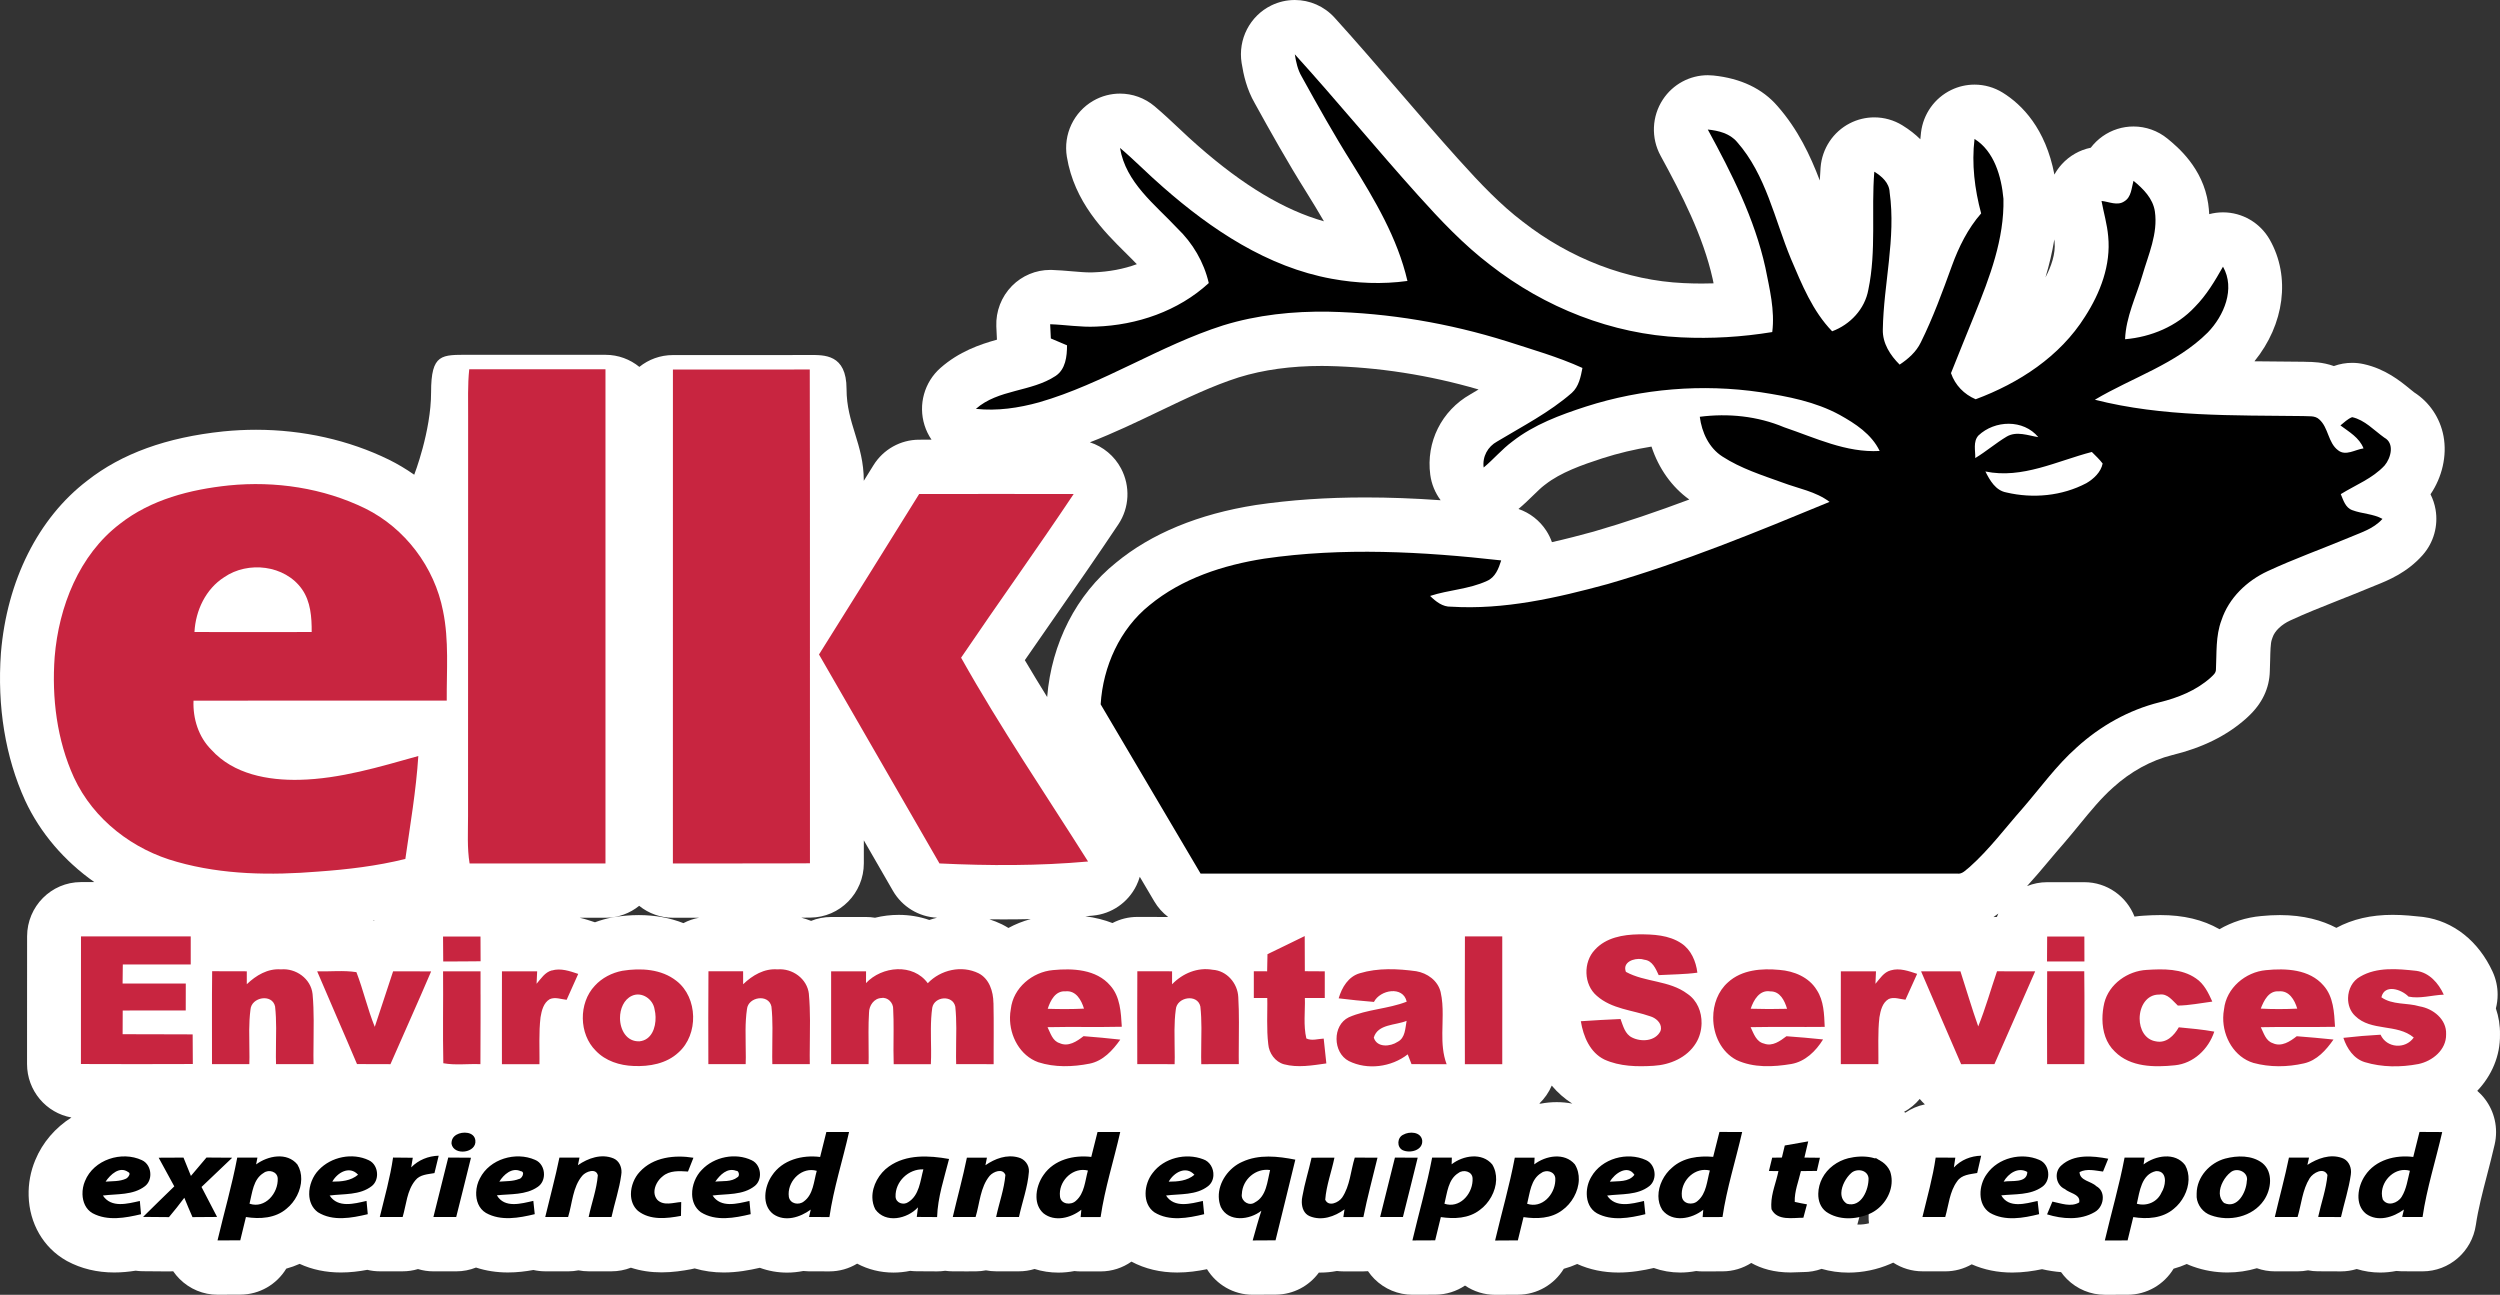 <?xml version="1.0" encoding="UTF-8"?>
<svg width="251px" height="130px" viewBox="0 0 251 130" version="1.1" xmlns="http://www.w3.org/2000/svg" xmlns:xlink="http://www.w3.org/1999/xlink">
    <rect x="0" y="0" width="251" height="130" fill="#333333" stroke="none"/>
    <title>logo-elk-header</title>
    <g id="For-Dev" stroke="none" stroke-width="1" fill="none" fill-rule="evenodd">
        <g id="Style-Guide" transform="translate(-250, -2025)">
            <g id="logo-elk-header" transform="translate(250, 2025)">
                <path d="M206.254,24.037 C206.044,25.336 205.736,26.605 205.363,27.855 C205.937,26.765 206.399,25.482 206.279,24.272 C206.274,24.195 206.265,24.117 206.254,24.037 M152.455,51.1 C153.591,51.488 154.578,52.251 155.247,53.281 C155.483,53.645 155.672,54.031 155.814,54.432 C157.226,54.114 158.626,53.748 159.995,53.374 C163.208,52.446 166.418,51.344 169.606,50.152 C167.857,48.901 166.535,47.04 165.81,44.837 C164.134,45.105 162.481,45.498 160.863,46.018 C158.83,46.68 156.695,47.433 155.16,48.634 C155.121,48.664 155.083,48.693 155.044,48.722 C154.749,48.941 154.363,49.317 153.956,49.714 C153.521,50.139 153.029,50.62 152.455,51.1 M102.893,66.281 C103.625,67.518 104.375,68.752 105.135,69.98 C105.572,64.576 108.076,59.68 112.042,56.496 C115.584,53.572 120.33,51.607 126.091,50.702 C129.603,50.188 133.182,49.943 137.088,49.943 C139.472,49.943 141.95,50.033 144.643,50.224 C144.09,49.487 143.723,48.609 143.598,47.661 C143.163,44.378 144.736,41.231 147.614,39.599 C147.891,39.432 148.17,39.267 148.449,39.103 C143.469,37.653 138.363,36.856 133.292,36.747 L132.687,36.741 C129.635,36.741 126.842,37.125 124.388,37.883 C121.743,38.725 119.106,39.989 116.313,41.328 C114.094,42.39 111.826,43.477 109.425,44.408 C110.749,44.835 111.886,45.767 112.557,47.04 C113.496,48.817 113.399,50.973 112.284,52.643 C110.216,55.743 108.069,58.83 105.992,61.814 C104.957,63.301 103.921,64.789 102.893,66.281 M200.632,91.72 C200.489,91.832 200.326,91.952 200.146,92.074 C200.259,92.067 200.372,92.064 200.487,92.062 C200.531,91.947 200.58,91.832 200.632,91.72 M37.506,92.434 C37.552,92.416 37.597,92.399 37.643,92.383 C37.576,92.393 37.509,92.403 37.44,92.411 C37.463,92.419 37.485,92.427 37.506,92.434 M80.445,92.133 C80.783,92.221 81.114,92.33 81.434,92.456 C82.056,92.204 82.735,92.066 83.445,92.066 L86.952,92.066 C87.259,92.066 87.559,92.091 87.852,92.141 C88.623,91.951 89.422,91.853 90.23,91.853 C91.304,91.853 92.339,92.029 93.303,92.365 C93.56,92.278 93.821,92.203 94.085,92.138 C94.078,92.138 94.073,92.138 94.066,92.138 C92.233,92.049 90.568,91.031 89.647,89.432 L86.728,84.369 C86.728,85.136 86.729,85.902 86.729,86.669 C86.732,89.668 84.331,92.107 81.357,92.128 C81.052,92.13 80.749,92.131 80.445,92.133 M108.968,91.993 C109.994,92.127 110.898,92.366 111.691,92.673 C112.439,92.281 113.287,92.059 114.187,92.059 L114.218,92.059 C115.239,92.066 116.261,92.066 117.284,92.066 C116.731,91.646 116.255,91.117 115.89,90.498 C115.89,90.498 114.736,88.542 114.434,88.03 C114.348,88.328 114.234,88.621 114.095,88.906 C113.261,90.614 111.603,91.759 109.721,91.928 C109.47,91.951 109.22,91.972 108.968,91.993 M64.137,91.875 C65.744,91.875 67.254,92.15 68.615,92.682 C69.102,92.425 69.635,92.239 70.195,92.14 C70.195,92.14 67.563,92.143 67.557,92.143 C66.322,92.143 65.13,91.718 64.174,90.944 C63.247,91.695 62.07,92.143 60.79,92.143 L58.21,92.143 C58.778,92.277 59.267,92.441 59.658,92.572 C59.683,92.581 59.709,92.589 59.734,92.597 C60.295,92.387 60.877,92.224 61.473,92.109 C61.527,92.098 61.582,92.089 61.637,92.08 C62.487,91.944 63.328,91.875 64.137,91.875 M99.331,92.298 C99.767,92.437 100.192,92.607 100.601,92.806 C100.823,92.918 101.038,93.039 101.246,93.167 C101.945,92.788 102.694,92.487 103.482,92.275 C102.597,92.296 101.694,92.307 100.77,92.307 C100.295,92.307 99.814,92.303 99.331,92.298 M154.672,110.809 C155.208,110.707 155.751,110.655 156.295,110.655 C156.83,110.655 157.353,110.705 157.858,110.803 C157.083,110.312 156.392,109.704 155.795,108.994 C155.503,109.678 155.076,110.291 154.548,110.796 C154.59,110.8 154.631,110.805 154.672,110.809 M191.304,111.71 C191.888,111.311 192.549,111.025 193.258,110.879 C193.074,110.71 192.901,110.527 192.741,110.333 C192.302,110.861 191.766,111.305 191.163,111.635 C191.21,111.66 191.258,111.685 191.304,111.71 M186.626,122.947 C186.972,122.947 187.312,122.903 187.642,122.82 C187.613,122.561 187.601,122.302 187.609,122.045 C187.616,121.659 187.666,121.273 187.758,120.891 C187.878,120.394 188.002,119.897 188.127,119.4 C188.371,118.427 188.606,117.493 188.787,116.593 C188.641,116.466 188.484,116.351 188.319,116.246 L188.117,116.569 C188.098,116.898 188.049,117.23 187.972,117.547 C187.874,117.951 187.783,118.356 187.692,118.763 C187.529,119.485 187.229,120.147 186.822,120.722 C186.826,120.839 186.826,120.954 186.823,121.069 C186.811,121.515 186.747,121.961 186.625,122.398 C186.575,122.579 186.526,122.762 186.477,122.944 C186.527,122.946 186.578,122.947 186.626,122.947 M147.088,129.07 C146.234,129.644 145.216,129.975 144.136,129.985 C144.136,129.985 141.815,129.994 141.808,129.994 C140.377,129.994 139.005,129.423 137.99,128.405 C137.751,128.165 137.536,127.903 137.348,127.627 C137.194,127.639 137.039,127.647 136.884,127.647 L134.875,127.647 C134.653,127.647 134.434,127.632 134.22,127.606 C133.67,127.714 133.116,127.768 132.561,127.768 C132.514,127.768 132.465,127.768 132.416,127.767 C131.434,129.108 129.865,129.959 128.132,129.981 C127.342,129.992 126.558,129.994 125.772,129.994 C123.836,129.994 122.137,128.969 121.182,127.427 C120.258,127.617 119.267,127.761 118.194,127.761 C116.508,127.761 114.964,127.394 113.597,126.667 C112.715,127.289 111.644,127.65 110.499,127.65 L108.5,127.65 C108.289,127.65 108.081,127.637 107.876,127.614 C107.34,127.716 106.798,127.77 106.258,127.77 C105.432,127.77 104.629,127.647 103.87,127.407 C103.373,127.559 102.847,127.64 102.305,127.64 L100.013,127.64 C99.663,127.64 99.321,127.606 98.989,127.542 C98.66,127.606 98.319,127.641 97.972,127.643 L96.999,127.646 C96.536,127.646 96.075,127.643 95.615,127.64 C95.371,127.638 95.131,127.619 94.895,127.586 C94.631,127.626 94.36,127.647 94.086,127.647 C93.439,127.647 92.793,127.641 92.151,127.635 L92,127.634 C91.792,127.631 91.586,127.618 91.385,127.593 C90.829,127.708 90.265,127.767 89.701,127.767 C88.393,127.767 87.15,127.454 86.057,126.869 C85.24,127.364 84.286,127.647 83.273,127.647 C82.576,127.647 81.876,127.647 81.181,127.64 C81.001,127.638 80.823,127.628 80.647,127.608 C80.104,127.715 79.559,127.77 79.018,127.77 C78.072,127.77 77.151,127.605 76.287,127.286 C75.225,127.53 73.989,127.758 72.667,127.758 C71.637,127.758 70.66,127.62 69.745,127.349 C69.616,127.383 69.485,127.412 69.352,127.437 C68.579,127.581 67.548,127.746 66.428,127.746 C65.324,127.746 64.294,127.589 63.342,127.276 C62.735,127.511 62.078,127.64 61.396,127.64 L59.104,127.64 C58.754,127.64 58.411,127.606 58.079,127.542 C57.749,127.606 57.408,127.641 57.06,127.643 L54.723,127.64 C54.32,127.638 53.93,127.592 53.552,127.507 C52.765,127.651 51.905,127.756 50.998,127.756 C49.864,127.757 48.792,127.59 47.792,127.262 C47.172,127.509 46.5,127.643 45.804,127.643 L43.517,127.643 C42.984,127.643 42.463,127.564 41.967,127.414 C41.476,127.562 40.959,127.64 40.426,127.64 L38.135,127.64 C37.706,127.64 37.284,127.589 36.877,127.491 C36.047,127.647 35.165,127.758 34.222,127.758 C32.721,127.758 31.334,127.468 30.083,126.892 C29.653,127.084 29.204,127.244 28.74,127.372 C27.781,128.953 26.06,129.973 24.146,129.982 C24.146,129.982 21.848,129.992 21.84,129.992 C20.41,129.992 19.038,129.42 18.024,128.401 C17.788,128.165 17.576,127.908 17.388,127.636 C17.249,127.647 17.107,127.652 16.965,127.652 C16.946,127.652 14.811,127.638 14.302,127.63 C14.071,127.627 13.843,127.608 13.618,127.577 C12.94,127.684 12.217,127.757 11.466,127.757 C9.746,127.757 8.161,127.376 6.758,126.624 C6.719,126.603 6.68,126.581 6.642,126.559 C4.359,125.264 2.95,122.834 2.875,120.06 C2.84,118.832 3.071,117.594 3.541,116.475 C4.271,114.698 5.561,113.219 7.171,112.196 C4.637,111.741 2.715,109.51 2.715,106.827 L2.717,100.999 C2.717,98.668 2.716,96.336 2.721,94.004 C2.728,91.002 5.139,88.57 8.117,88.562 C8.568,88.561 9.018,88.56 9.469,88.56 C6.469,86.453 4.033,83.627 2.525,80.375 C0.54,76.032 -0.296,70.919 0.093,65.559 C0.689,58.294 3.848,52.005 8.764,48.255 C12.221,45.54 16.711,43.908 22.431,43.312 C23.535,43.203 24.625,43.148 25.702,43.148 C30.415,43.148 35.026,44.185 39.037,46.146 C39.93,46.588 40.781,47.096 41.588,47.662 C41.588,47.662 43.281,43.312 43.281,39.391 C43.281,35.47 44.342,35.627 47.103,35.624 L53.95,35.619 L60.798,35.624 C62.083,35.625 63.263,36.079 64.191,36.836 C65.114,36.093 66.286,35.649 67.561,35.649 L75.055,35.651 C76.439,35.651 78.521,35.648 81.302,35.643 C82.731,35.643 84.993,35.536 84.993,39.05 C84.993,42.565 86.723,44.543 86.725,48.273 C87.049,47.752 87.372,47.23 87.696,46.709 C88.682,45.119 90.409,44.151 92.27,44.146 C92.688,44.146 93.107,44.145 93.525,44.144 C93.224,43.704 92.985,43.216 92.821,42.69 C92.175,40.623 92.804,38.368 94.422,36.942 C96.294,35.294 98.388,34.576 100.093,34.104 C100.071,33.658 100.048,33.213 100.031,32.766 C99.972,31.251 100.541,29.781 101.603,28.705 C102.619,27.676 103.999,27.1 105.436,27.1 C105.499,27.1 105.56,27.101 105.622,27.103 C106.299,27.126 106.975,27.182 107.652,27.241 C108.313,27.297 108.937,27.351 109.466,27.351 C109.571,27.351 109.675,27.35 109.781,27.344 C111.346,27.289 112.817,27.008 114.139,26.525 C113.78,26.148 113.403,25.776 113.024,25.401 C110.844,23.243 107.86,20.289 107.113,15.744 C106.743,13.493 107.802,11.247 109.767,10.116 C110.603,9.635 111.528,9.398 112.449,9.398 C113.692,9.398 114.927,9.83 115.924,10.672 C116.819,11.427 117.632,12.194 118.419,12.934 C119.032,13.512 119.646,14.09 120.284,14.641 C124.813,18.619 128.96,21.104 132.924,22.219 C132.366,21.251 131.763,20.266 131.135,19.254 C129.254,16.262 127.493,13.109 125.99,10.384 C125.161,8.946 124.852,7.527 124.659,6.325 C124.277,3.944 125.491,1.593 127.644,0.543 C128.396,0.178 129.2,0 129.997,0 C131.483,0 132.942,0.616 133.993,1.775 C136.226,4.238 138.409,6.776 140.521,9.231 C142.435,11.455 144.414,13.754 146.388,15.95 C148.708,18.532 150.696,20.589 152.87,22.243 C157.664,25.989 163.383,28.169 169.028,28.423 C169.647,28.453 170.245,28.468 170.845,28.468 C171.243,28.468 171.642,28.461 172.043,28.448 L171.955,28.013 C170.986,23.672 168.839,19.516 166.72,15.63 C165.751,13.855 165.841,11.683 166.951,9.994 C167.959,8.459 169.659,7.551 171.46,7.551 C171.642,7.551 171.826,7.561 172.01,7.579 C174.782,7.864 176.954,8.901 178.468,10.66 C180.517,12.994 181.75,15.607 182.707,18.121 C182.726,17.686 182.752,17.246 182.788,16.801 C182.938,14.912 184.05,13.237 185.724,12.378 C186.498,11.981 187.34,11.784 188.18,11.784 C189.159,11.784 190.137,12.052 190.999,12.583 C191.716,13.024 192.308,13.496 192.801,13.982 C192.821,13.751 192.844,13.521 192.872,13.292 C193.095,11.445 194.236,9.841 195.899,9.035 C196.641,8.675 197.442,8.496 198.243,8.496 C199.233,8.496 200.218,8.77 201.087,9.311 C203.021,10.516 205.372,12.898 206.263,17.528 C206.466,17.157 206.715,16.809 207.004,16.49 C207.785,15.631 208.806,15.058 209.913,14.831 C210.581,13.954 211.507,13.289 212.584,12.948 C213.116,12.78 213.661,12.699 214.204,12.699 C215.432,12.699 216.643,13.121 217.621,13.924 C218.592,14.722 221.177,16.844 221.702,20.444 C221.754,20.802 221.787,21.155 221.805,21.501 C222.25,21.383 222.713,21.32 223.185,21.32 L223.189,21.32 C225.131,21.32 226.924,22.37 227.887,24.069 C229.995,27.791 229.356,32.564 226.346,36.274 C227.091,36.282 230.398,36.308 231.299,36.32 C231.398,36.322 231.496,36.326 231.595,36.331 C232.166,36.336 233.188,36.348 234.319,36.752 C234.909,36.537 235.532,36.429 236.155,36.429 C236.539,36.429 236.924,36.471 237.304,36.554 C239.483,37.032 240.97,38.245 241.955,39.05 C242.095,39.165 242.235,39.283 242.378,39.391 C243.921,40.381 244.986,41.958 245.329,43.789 C245.694,45.737 245.197,47.904 244.023,49.626 C244.265,50.103 244.437,50.619 244.53,51.159 C244.813,52.799 244.338,54.48 243.24,55.722 C241.662,57.509 239.748,58.275 238.482,58.781 C238.286,58.858 238.092,58.935 237.901,59.018 C236.843,59.459 235.852,59.851 234.862,60.242 C233.135,60.925 231.503,61.571 229.936,62.298 C229.053,62.707 228.379,63.354 228.17,63.987 C228.145,64.062 228.121,64.135 228.093,64.208 C227.96,64.558 227.942,65.442 227.925,66.222 C227.916,66.607 227.907,66.991 227.89,67.372 C227.852,69.103 227.119,70.643 225.707,71.953 C225.633,72.026 225.563,72.09 225.484,72.16 C223.539,73.88 221.117,75.074 218.088,75.811 C215.969,76.339 213.897,77.476 212.126,79.091 C210.952,80.134 209.897,81.422 208.78,82.786 C208.245,83.441 207.709,84.094 207.159,84.731 C206.629,85.332 206.151,85.9 205.675,86.468 C204.982,87.294 204.276,88.134 203.515,88.965 C204.139,88.712 204.821,88.572 205.535,88.572 L209.269,88.572 C211.557,88.572 213.513,90.003 214.304,92.026 C214.614,91.981 214.927,91.949 215.244,91.933 C215.744,91.9 216.321,91.873 216.901,91.873 C219.222,91.873 221.173,92.338 222.833,93.292 C224.084,92.571 225.508,92.106 227.027,91.971 C227.649,91.909 228.284,91.874 228.904,91.874 C231.3,91.874 233.154,92.411 234.571,93.156 C236.201,92.278 238.052,91.851 240.215,91.851 C241.34,91.851 242.402,91.966 243.177,92.05 C243.226,92.056 243.274,92.061 243.322,92.068 C246.313,92.477 248.841,94.478 250.26,97.562 C250.596,98.295 250.763,99.081 250.762,99.865 C250.762,100.341 250.7,100.804 250.586,101.245 C250.871,102.081 251.017,102.971 250.998,103.886 C251.029,105.996 250.171,107.993 248.718,109.519 C249.873,110.52 250.605,112.004 250.605,113.659 C250.605,114.07 250.558,114.493 250.467,114.893 C250.23,115.93 249.963,116.959 249.696,117.988 C249.239,119.739 248.81,121.393 248.575,122.989 C248.182,125.663 245.905,127.643 243.224,127.643 C242.524,127.643 241.824,127.643 241.129,127.637 C240.946,127.635 240.766,127.624 240.587,127.604 C240.046,127.71 239.503,127.764 238.967,127.764 C238.156,127.764 237.366,127.643 236.615,127.409 C236.114,127.564 235.582,127.647 235.036,127.647 C235.028,127.647 232.7,127.637 232.7,127.637 C232.368,127.634 232.042,127.601 231.727,127.54 C231.386,127.607 231.033,127.643 230.676,127.643 L228.394,127.643 C227.769,127.643 227.16,127.534 226.589,127.33 C225.652,127.61 224.657,127.758 223.637,127.758 C222.444,127.758 221.28,127.556 220.177,127.159 C219.964,127.085 219.755,127 219.55,126.906 C219.126,127.095 218.685,127.252 218.229,127.377 C217.267,128.967 215.535,129.992 213.61,129.992 L213.559,129.992 C212.828,129.992 212.098,129.992 211.373,129.997 L211.327,129.997 C209.901,129.997 208.532,129.43 207.519,128.417 C207.303,128.2 207.106,127.967 206.93,127.721 C206.302,127.672 205.663,127.574 205.021,127.427 C204.138,127.611 203.111,127.764 202.029,127.764 C200.562,127.764 199.199,127.487 197.961,126.938 C197.166,127.391 196.254,127.643 195.305,127.643 C195.239,127.643 193.016,127.64 193.016,127.64 C191.95,127.64 190.938,127.325 190.081,126.768 C189.977,126.816 189.872,126.862 189.767,126.907 C188.472,127.466 187.013,127.77 185.585,127.77 C184.653,127.77 183.746,127.642 182.888,127.394 C182.314,127.603 181.697,127.715 181.06,127.715 L181.011,127.715 C180.913,127.715 180.805,127.722 180.692,127.727 C180.39,127.743 180.079,127.756 179.769,127.756 C178.11,127.756 176.82,127.359 175.826,126.801 C174.986,127.336 173.994,127.643 172.938,127.643 L172.894,127.643 C172.258,127.643 171.626,127.643 170.996,127.65 L170.944,127.65 C170.726,127.65 170.508,127.636 170.294,127.61 C169.763,127.711 169.226,127.763 168.695,127.763 C167.771,127.763 166.874,127.605 166.039,127.306 C165.002,127.546 163.801,127.763 162.493,127.763 C160.999,127.763 159.608,127.474 158.35,126.904 C157.918,127.098 157.469,127.259 157.005,127.386 C156.045,128.963 154.327,129.98 152.414,129.988 C152.414,129.988 150.125,130 150.11,130 C149.026,130 147.975,129.673 147.088,129.07 Z" id="Fill-1" fill="#FFFFFF"></path>
                <path d="M140.888,113.924 C141.497,113.571 142.651,113.618 142.789,114.488 C142.888,115.506 141.549,115.824 140.818,115.471 C140.214,115.158 140.276,114.194 140.888,113.924 M45.834,113.924 C46.434,113.568 47.625,113.615 47.726,114.494 C47.88,115.759 45.564,116.079 45.332,114.838 C45.32,114.428 45.487,114.125 45.834,113.924 M209.472,48.51 C207.024,49.803 204.105,50.072 201.435,49.441 C200.362,49.247 199.783,48.238 199.334,47.337 C203.034,48.104 206.52,46.284 210.02,45.377 C210.392,45.752 210.784,46.112 211.106,46.538 C210.934,47.402 210.205,48.085 209.472,48.51 M198.316,45.99 C198.341,45.245 198.076,44.34 198.636,43.723 C200.275,42.177 203.142,42.073 204.646,43.889 C203.613,43.727 202.478,43.257 201.484,43.827 C200.385,44.481 199.411,45.33 198.316,45.99 M239.385,43.939 C238.35,43.203 237.425,42.162 236.154,41.882 C235.702,42.061 235.351,42.411 234.979,42.712 C235.853,43.367 236.875,43.933 237.299,45.019 C236.459,45.133 235.503,45.821 234.74,45.205 C233.727,44.447 233.786,42.932 232.854,42.108 C232.414,41.688 231.771,41.82 231.229,41.773 C224.244,41.682 217.154,41.874 210.325,40.133 C214.102,37.887 218.482,36.554 221.663,33.38 C223.284,31.708 224.447,28.993 223.189,26.773 C222.379,28.208 221.525,29.642 220.365,30.815 C218.544,32.769 215.969,33.837 213.357,34.059 C213.444,31.808 214.472,29.773 215.093,27.65 C215.695,25.568 216.67,23.458 216.351,21.238 C216.157,19.914 215.176,18.95 214.203,18.152 C214.001,18.865 213.995,19.782 213.29,20.209 C212.589,20.697 211.737,20.246 210.992,20.174 C211.211,21.36 211.561,22.525 211.663,23.734 C211.946,26.614 210.866,29.416 209.34,31.783 C206.818,35.808 202.687,38.473 198.356,40.085 C197.193,39.588 196.298,38.677 195.879,37.462 C196.682,35.474 197.47,33.48 198.285,31.498 C199.768,27.829 201.238,23.987 201.146,19.958 C200.943,17.735 200.223,15.184 198.242,13.95 C197.94,16.458 198.257,19 198.906,21.426 C197.571,22.951 196.66,24.795 195.969,26.695 C195.025,29.297 194.074,31.905 192.847,34.381 C192.388,35.333 191.582,36.038 190.724,36.607 C189.783,35.674 188.998,34.472 189.035,33.082 C189.112,28.489 190.364,23.915 189.721,19.316 C189.684,18.349 188.927,17.698 188.18,17.238 C187.867,21.176 188.398,25.186 187.583,29.078 C187.233,31.038 185.756,32.588 183.947,33.261 C181.984,31.237 180.905,28.554 179.81,25.988 C178.164,22.015 177.303,17.544 174.396,14.25 C173.663,13.386 172.529,13.114 171.462,13.005 C173.858,17.4 176.153,21.931 177.245,26.87 C177.663,28.993 178.211,31.157 177.934,33.339 C174.913,33.833 171.839,34.021 168.785,33.871 C161.846,33.558 155.1,30.884 149.609,26.596 C146.942,24.564 144.623,22.109 142.38,19.613 C138.188,14.952 134.208,10.096 129.999,5.453 C130.122,6.223 130.288,7.003 130.688,7.682 C132.306,10.613 133.942,13.534 135.723,16.364 C138.021,20.07 140.309,23.896 141.307,28.208 C138.781,28.558 136.207,28.449 133.702,27.988 C127.267,26.817 121.635,23.061 116.766,18.784 C115.293,17.512 113.936,16.107 112.449,14.851 C113.022,18.333 115.962,20.525 118.205,22.922 C119.749,24.403 120.875,26.31 121.361,28.42 C118.285,31.247 114.141,32.647 110.041,32.791 C108.5,32.866 106.972,32.606 105.436,32.553 C105.455,33.028 105.48,33.505 105.504,33.981 C106.046,34.21 106.587,34.437 107.129,34.67 C107.129,35.787 106.984,37.08 105.981,37.747 C103.529,39.362 100.235,39.065 97.98,41.05 C100.118,41.281 102.274,40.962 104.338,40.389 C110.767,38.53 116.433,34.697 122.804,32.668 C126.234,31.61 129.836,31.235 133.407,31.294 C139.464,31.426 145.487,32.452 151.277,34.265 C153.829,35.092 156.425,35.828 158.877,36.943 C158.705,37.837 158.517,38.808 157.812,39.444 C155.549,41.419 152.861,42.791 150.311,44.328 C149.373,44.838 148.815,45.846 148.96,46.939 C149.957,46.109 150.8,45.098 151.846,44.324 C154.02,42.624 156.634,41.663 159.222,40.821 C164.873,39.008 170.926,38.514 176.792,39.382 C179.502,39.8 182.261,40.324 184.708,41.657 C186.278,42.534 187.9,43.579 188.718,45.277 C185.35,45.471 182.246,43.953 179.127,42.897 C176.457,41.773 173.513,41.476 170.659,41.845 C170.861,43.414 171.579,44.972 172.932,45.837 C174.783,47.036 176.906,47.709 178.964,48.45 C180.554,49.052 182.298,49.337 183.689,50.389 C176.368,53.413 169.019,56.441 161.409,58.638 C156.293,60.034 151.018,61.24 145.684,60.911 C144.842,60.943 144.155,60.394 143.583,59.832 C145.456,59.218 147.487,59.161 149.292,58.325 C150.126,57.969 150.467,57.08 150.72,56.265 C142.829,55.379 134.813,54.938 126.923,56.089 C122.819,56.735 118.679,58.066 115.412,60.761 C112.437,63.149 110.742,66.9 110.506,70.714 C113.853,76.377 117.197,82.044 120.54,87.71 L196.504,87.71 C197.03,87.789 197.381,87.322 197.759,87.041 C199.734,85.278 201.327,83.13 203.08,81.149 C204.859,79.092 206.458,76.856 208.497,75.046 C210.863,72.889 213.726,71.28 216.818,70.51 C218.658,70.062 220.476,69.334 221.919,68.059 C222.159,67.821 222.488,67.593 222.481,67.213 C222.564,65.558 222.441,63.851 223.035,62.274 C223.773,60.029 225.592,58.31 227.671,57.345 C230.319,56.115 233.07,55.129 235.764,54.008 C236.963,53.488 238.295,53.119 239.2,52.095 C238.258,51.578 237.16,51.592 236.176,51.222 C235.481,50.981 235.271,50.22 235.014,49.61 C236.499,48.691 238.2,48.044 239.412,46.738 C240.052,45.983 240.44,44.507 239.385,43.939" id="Fill-4" fill="#000000"></path>
                <path d="M209.27,94.025 L205.535,94.025 C205.523,94.861 205.52,95.697 205.52,96.533 L209.276,96.533 C209.276,95.697 209.276,94.861 209.27,94.029 L209.27,94.025 Z M44.481,94.025 C44.481,94.861 44.487,95.697 44.499,96.533 C45.751,96.527 47.004,96.529 48.252,96.511 C48.252,95.681 48.246,94.852 48.242,94.025 L44.481,94.025 Z M209.26,97.517 C208.018,97.517 206.775,97.517 205.535,97.513 C205.523,99.069 205.52,100.622 205.52,102.178 C205.52,103.731 205.526,105.286 205.53,106.84 L209.27,106.84 C209.27,105.283 209.276,103.728 209.279,102.172 C209.279,100.618 209.279,99.065 209.26,97.513 L209.26,97.517 Z M200.5,97.517 C199.869,99.36 199.346,101.244 198.614,103.052 C197.968,101.223 197.424,99.363 196.827,97.519 C195.51,97.519 194.193,97.513 192.88,97.519 C192.88,97.522 192.883,97.525 192.886,97.532 L192.88,97.532 C194.21,100.64 195.557,103.74 196.898,106.843 C198.011,106.843 199.125,106.843 200.241,106.836 C201.591,103.731 202.979,100.64 204.326,97.535 L204.32,97.535 C204.32,97.532 204.323,97.529 204.326,97.525 C203.05,97.513 201.773,97.517 200.5,97.517 L200.5,97.517 Z M48.246,99.852 L48.246,97.535 L48.246,97.522 C46.991,97.517 45.739,97.522 44.484,97.522 L44.484,97.532 C44.49,98.299 44.49,99.063 44.49,99.83 C44.487,101.363 44.474,102.901 44.481,104.435 C44.484,105.206 44.492,105.979 44.509,106.749 C45.732,106.97 46.994,106.789 48.234,106.843 C48.246,105.29 48.249,103.737 48.249,102.184 L48.249,99.852 L48.246,99.852 Z M39.469,97.517 C38.848,99.373 38.254,101.241 37.627,103.095 C36.899,101.304 36.48,99.405 35.784,97.604 C34.486,97.403 33.161,97.557 31.85,97.522 C31.85,97.525 31.854,97.529 31.857,97.535 L31.85,97.535 C33.164,100.64 34.532,103.725 35.843,106.833 C36.962,106.843 38.082,106.843 39.202,106.843 C40.555,103.74 41.952,100.657 43.281,97.542 L43.278,97.542 C43.278,97.542 43.278,97.535 43.281,97.532 C42.011,97.517 40.74,97.522 39.469,97.519 L39.469,97.517 Z M245.589,103.837 C245.656,102.331 244.272,101.261 242.931,101.038 C241.67,100.657 240.206,100.919 239.092,100.128 C239.403,98.756 241.117,99.329 241.814,100.058 C242.949,100.299 244.181,99.908 245.352,99.864 C245.352,99.861 245.349,99.858 245.346,99.855 L245.352,99.855 C244.82,98.7 243.904,97.651 242.596,97.472 C240.729,97.269 238.643,97.062 236.951,98.061 C236.182,98.481 235.761,99.338 235.746,100.2 C235.73,100.866 235.961,101.536 236.459,102.002 C238.065,103.581 240.655,102.754 242.34,104.166 C241.51,105.372 239.615,105.236 239.009,103.884 C237.76,103.953 236.517,104.056 235.278,104.2 C235.278,104.203 235.278,104.207 235.281,104.21 L235.278,104.21 C235.635,105.274 236.317,106.304 237.432,106.642 C239.16,107.165 241.04,107.165 242.805,106.83 C244.202,106.542 245.619,105.415 245.589,103.85 L245.589,103.844 L245.589,103.837 Z M226.981,101.264 C228.2,101.33 229.418,101.326 230.643,101.266 C230.381,100.396 229.833,99.432 228.794,99.529 C227.776,99.454 227.298,100.449 226.981,101.264 L226.981,101.264 Z M234.438,103.079 L234.438,103.079 L234.438,103.092 C231.956,103.142 229.468,103.074 226.985,103.132 C227.28,103.718 227.483,104.504 228.175,104.729 C229.049,105.143 229.92,104.567 230.593,104.038 C231.821,104.128 233.048,104.244 234.276,104.369 C234.276,104.373 234.269,104.376 234.269,104.379 L234.276,104.379 C233.537,105.434 232.614,106.473 231.316,106.764 C229.658,107.143 227.889,107.165 226.244,106.717 C224.333,106.138 223.183,104.135 223.21,102.168 C223.213,101.887 223.241,101.604 223.293,101.326 C223.524,99.185 225.456,97.585 227.502,97.403 C229.488,97.204 231.87,97.301 233.285,98.95 C234.284,100.071 234.353,101.649 234.435,103.079 L234.438,103.079 Z M218.75,103.142 C218.28,103.974 217.499,104.773 216.461,104.554 C215.351,104.382 214.819,103.33 214.819,102.262 C214.819,101.054 215.505,99.83 216.8,99.855 C217.637,99.723 218.116,100.468 218.657,100.96 C219.817,100.945 220.962,100.707 222.112,100.56 C222.112,100.556 222.11,100.553 222.11,100.55 L222.112,100.55 C221.721,99.683 221.287,98.772 220.476,98.233 C219.039,97.231 217.19,97.272 215.526,97.378 C213.632,97.478 211.746,98.781 211.269,100.7 C211.149,101.219 211.082,101.771 211.084,102.322 C211.09,103.534 211.438,104.739 212.334,105.581 C213.899,107.156 216.307,107.165 218.357,106.955 C220.214,106.774 221.728,105.346 222.312,103.584 L222.309,103.584 C222.309,103.581 222.309,103.577 222.312,103.574 C221.134,103.361 219.937,103.255 218.75,103.142 L218.75,103.142 Z M189.829,97.425 C189.13,97.604 188.737,98.261 188.294,98.777 C188.312,98.359 188.33,97.942 188.349,97.532 L188.349,97.522 L184.821,97.522 C184.818,99.075 184.814,100.628 184.814,102.181 C184.814,103.733 184.814,105.283 184.818,106.836 C186.076,106.843 187.331,106.843 188.589,106.836 C188.592,106.639 188.592,106.442 188.592,106.242 C188.592,105.656 188.58,105.067 188.583,104.479 C188.583,103.696 188.604,102.913 188.694,102.137 C188.808,101.458 188.989,100.662 189.629,100.299 C190.164,100.064 190.755,100.318 191.308,100.371 C191.705,99.514 192.096,98.65 192.477,97.783 L192.474,97.783 C192.474,97.779 192.474,97.776 192.477,97.773 C191.628,97.494 190.72,97.159 189.829,97.425 L189.829,97.425 Z M179.422,101.286 C179.18,100.468 178.721,99.517 177.743,99.535 C176.66,99.354 176.063,100.396 175.771,101.276 C176.983,101.316 178.202,101.316 179.422,101.283 L179.422,101.286 Z M183.2,103.089 L183.2,103.089 L183.2,103.099 C180.717,103.127 178.238,103.079 175.762,103.127 C176.069,103.768 176.328,104.604 177.112,104.776 C177.946,105.092 178.724,104.52 179.36,104.038 C180.585,104.118 181.807,104.238 183.03,104.359 C183.03,104.363 183.028,104.366 183.025,104.369 L183.03,104.369 C182.304,105.541 181.243,106.577 179.859,106.824 C178.038,107.131 176.054,107.225 174.34,106.423 C172.806,105.616 172.002,103.89 172.006,102.175 C172.006,100.841 172.489,99.51 173.492,98.625 C174.882,97.35 176.885,97.209 178.666,97.378 C180.103,97.491 181.615,98.098 182.403,99.398 C183.117,100.481 183.145,101.827 183.2,103.086 L183.2,103.089 Z M141.227,102.491 C140.125,102.955 138.323,102.794 137.929,104.178 C138.249,105.215 139.603,105.086 140.325,104.598 C141.101,104.203 141.082,103.236 141.223,102.491 L141.227,102.491 Z M145.24,106.836 L145.238,106.836 C145.238,106.836 145.238,106.843 145.24,106.849 C144.065,106.84 142.891,106.843 141.716,106.84 C141.587,106.511 141.457,106.182 141.335,105.857 C139.691,107.143 137.29,107.456 135.425,106.53 C134.61,106.107 134.192,105.208 134.189,104.316 C134.179,103.424 134.586,102.538 135.422,102.134 C137.274,101.323 139.351,101.304 141.233,100.568 C140.876,98.953 138.563,99.37 137.944,100.593 C136.76,100.503 135.582,100.374 134.404,100.233 C134.404,100.23 134.404,100.227 134.407,100.225 L134.404,100.225 C134.73,99.125 135.379,98.039 136.532,97.711 C138.356,97.162 140.322,97.256 142.186,97.51 C143.294,97.698 144.358,98.443 144.638,99.598 C144.81,100.344 144.848,101.104 144.844,101.868 C144.844,102.478 144.816,103.095 144.81,103.706 C144.801,104.771 144.86,105.825 145.238,106.84 L145.24,106.836 Z M124.324,100.115 C124.262,98.712 123.161,97.453 121.761,97.366 C120.235,97.093 118.737,97.723 117.676,98.822 C117.674,98.389 117.674,97.957 117.676,97.529 L117.676,97.519 C116.514,97.519 115.351,97.519 114.188,97.513 C114.179,99.069 114.176,100.622 114.176,102.178 C114.176,103.731 114.179,105.283 114.182,106.84 C115.431,106.84 116.683,106.843 117.931,106.843 C117.941,106.611 117.944,106.379 117.944,106.148 C117.947,105.233 117.909,104.316 117.919,103.402 C117.926,102.716 117.956,102.031 118.051,101.348 C118.146,100.096 120.226,99.745 120.516,101.048 C120.596,101.768 120.62,102.488 120.623,103.214 C120.623,104.178 120.593,105.146 120.596,106.11 C120.596,106.354 120.601,106.599 120.608,106.843 C121.863,106.843 123.118,106.84 124.376,106.84 L124.376,106.83 C124.373,106.552 124.369,106.272 124.369,105.994 C124.369,104.876 124.388,103.758 124.388,102.642 C124.388,101.799 124.373,100.957 124.324,100.118 L124.324,100.115 Z M105.191,101.283 C106.402,101.323 107.617,101.326 108.832,101.266 C108.568,100.399 108.026,99.423 106.981,99.529 C105.962,99.454 105.461,100.446 105.191,101.283 L105.191,101.283 Z M112.629,103.077 L112.629,103.077 L112.629,103.086 C110.142,103.142 107.657,103.074 105.172,103.129 C105.468,103.718 105.67,104.51 106.372,104.726 C107.245,105.139 108.113,104.56 108.787,104.031 C110.014,104.122 111.244,104.241 112.472,104.376 C112.472,104.379 112.465,104.382 112.465,104.385 L112.472,104.385 C111.709,105.465 110.743,106.517 109.405,106.789 C107.709,107.124 105.898,107.184 104.236,106.645 C102.419,105.988 101.367,104.034 101.404,102.128 C101.409,101.852 101.434,101.579 101.487,101.311 C101.721,99.166 103.667,97.579 105.713,97.398 C107.694,97.206 110.066,97.306 111.474,98.953 C112.475,100.071 112.542,101.649 112.629,103.077 L112.629,103.077 Z M99.74,100.694 C99.73,99.542 99.321,98.255 98.241,97.713 C96.549,96.887 94.443,97.359 93.148,98.715 C91.678,96.69 88.542,96.993 86.946,98.703 C86.946,98.402 86.952,97.823 86.952,97.529 L86.952,97.519 L83.445,97.519 L83.445,97.529 C83.439,100.628 83.439,103.728 83.445,106.827 L83.445,106.836 C84.697,106.84 85.949,106.84 87.205,106.836 C87.21,106.617 87.21,106.398 87.214,106.182 C87.217,105.325 87.198,104.463 87.198,103.602 C87.198,102.957 87.21,102.312 87.25,101.668 C87.25,100.96 87.755,100.23 88.49,100.202 C89.128,100.081 89.712,100.69 89.675,101.33 C89.712,102.014 89.717,102.701 89.717,103.39 C89.717,104.078 89.705,104.767 89.705,105.456 C89.705,105.919 89.712,106.379 89.727,106.843 C90.97,106.836 92.212,106.836 93.458,106.846 C93.483,106.373 93.485,105.897 93.483,105.424 C93.477,104.714 93.455,103.999 93.462,103.289 C93.467,102.578 93.498,101.871 93.6,101.169 C93.815,100.024 95.663,99.867 95.913,101.072 C95.987,101.79 96.008,102.51 96.012,103.229 C96.012,104.188 95.98,105.152 95.987,106.11 C95.987,106.354 95.99,106.595 95.999,106.84 C97.25,106.843 98.505,106.84 99.762,106.843 L99.762,106.833 L99.762,105.308 C99.762,104.795 99.764,104.279 99.767,103.765 C99.77,102.741 99.767,101.721 99.745,100.697 L99.74,100.694 Z M81.216,99.811 C81.052,98.255 79.545,97.197 78.062,97.325 C76.73,97.219 75.543,97.92 74.611,98.819 C74.611,98.384 74.608,97.948 74.608,97.517 C73.449,97.517 72.289,97.517 71.129,97.513 C71.114,99.065 71.111,100.622 71.111,102.175 C71.111,103.731 71.116,105.283 71.119,106.836 C72.369,106.84 73.614,106.84 74.866,106.84 C74.876,106.607 74.879,106.373 74.879,106.142 C74.882,105.221 74.844,104.301 74.854,103.38 C74.86,102.689 74.897,101.999 74.996,101.313 C75.119,100.077 77.17,99.761 77.451,101.05 C77.531,101.768 77.552,102.491 77.554,103.214 C77.558,104.178 77.524,105.143 77.531,106.107 C77.531,106.351 77.536,106.595 77.542,106.84 L81.304,106.84 L81.304,106.83 C81.299,106.539 81.296,106.247 81.296,105.956 C81.296,104.789 81.326,103.618 81.323,102.45 C81.319,101.571 81.292,100.69 81.212,99.815 L81.216,99.811 Z M65.819,102.1 C65.814,101.843 65.78,101.596 65.724,101.367 C65.585,100.315 64.435,99.523 63.442,99.98 C62.636,100.349 62.245,101.289 62.248,102.222 C62.257,103.42 62.922,104.604 64.205,104.548 C65.405,104.426 65.847,103.204 65.819,102.1 L65.819,102.1 Z M69.59,102.031 C69.625,103.39 69.135,104.767 68.12,105.668 C66.915,106.796 65.189,107.099 63.602,107.024 C62.224,106.974 60.799,106.527 59.821,105.499 C58.966,104.654 58.529,103.459 58.514,102.253 C58.496,101.05 58.898,99.839 59.719,98.969 C60.445,98.173 61.443,97.666 62.485,97.466 C64.322,97.172 66.401,97.278 67.923,98.486 C69.003,99.326 69.557,100.669 69.59,102.031 L69.59,102.031 Z M55.401,97.428 C54.712,97.61 54.315,98.258 53.872,98.772 C53.893,98.355 53.912,97.942 53.93,97.532 L53.93,97.522 L50.396,97.522 C50.39,99.075 50.387,100.628 50.39,102.184 C50.39,103.737 50.39,105.29 50.393,106.846 C51.648,106.849 52.906,106.849 54.161,106.846 C54.165,106.649 54.165,106.448 54.165,106.251 C54.165,105.663 54.155,105.074 54.155,104.485 C54.155,103.7 54.177,102.916 54.269,102.137 C54.382,101.46 54.567,100.678 55.201,100.312 C55.742,100.077 56.336,100.324 56.89,100.381 C57.284,99.52 57.671,98.655 58.05,97.788 L58.047,97.788 C58.047,97.788 58.047,97.783 58.05,97.779 C57.204,97.497 56.293,97.172 55.401,97.438 L55.401,97.428 Z M31.383,99.805 C31.216,98.243 29.691,97.19 28.206,97.325 C26.879,97.222 25.707,97.927 24.778,98.816 L24.778,97.519 C23.618,97.519 22.46,97.519 21.3,97.51 C21.281,99.063 21.278,100.618 21.281,102.172 C21.281,103.728 21.287,105.28 21.284,106.836 C22.533,106.84 23.782,106.84 25.033,106.836 C25.043,106.605 25.046,106.376 25.046,106.145 C25.052,105.236 25.015,104.322 25.021,103.415 C25.028,102.732 25.058,102.049 25.147,101.37 C25.23,100.103 27.323,99.73 27.618,101.045 C27.698,101.765 27.722,102.485 27.725,103.211 C27.728,104.175 27.692,105.143 27.7,106.103 C27.7,106.348 27.707,106.592 27.713,106.836 L31.478,106.836 L31.478,106.827 C31.472,106.535 31.469,106.245 31.469,105.954 C31.469,104.786 31.5,103.614 31.493,102.447 C31.49,101.564 31.463,100.685 31.383,99.808 L31.383,99.805 Z M147.065,100.428 C147.065,102.566 147.068,104.704 147.074,106.843 L150.827,106.843 L150.827,106.833 C150.836,102.563 150.836,98.295 150.827,94.025 L150.827,94.015 L147.078,94.015 C147.068,96.154 147.065,98.292 147.065,100.431 L147.065,100.428 Z M132.894,104.275 C132.315,104.301 131.709,104.523 131.158,104.263 C131.002,103.599 130.974,102.923 130.98,102.244 C130.986,101.73 131.008,101.217 131.014,100.703 C131.014,100.534 131.014,100.369 131.008,100.202 L133.007,100.202 L133.007,100.193 L133.007,97.522 C132.34,97.517 131.672,97.513 131.005,97.51 C131.002,96.333 131.005,95.155 130.993,93.982 C129.743,94.583 128.507,95.209 127.255,95.801 C127.24,96.37 127.23,96.943 127.221,97.519 C126.772,97.513 126.329,97.513 125.883,97.513 L125.883,97.522 C125.88,98.412 125.88,99.304 125.883,100.193 L125.883,100.202 L127.233,100.202 C127.236,100.394 127.24,100.585 127.24,100.775 C127.24,101.355 127.228,101.934 127.225,102.513 C127.225,103.286 127.24,104.056 127.332,104.823 C127.403,105.74 128.024,106.605 128.913,106.855 C130.31,107.225 131.761,106.965 133.164,106.768 L133.164,106.758 C133.069,105.929 132.979,105.099 132.899,104.272 L132.894,104.275 Z M19.346,103.852 C17.002,103.828 14.655,103.856 12.311,103.834 C12.311,103.042 12.317,102.247 12.32,101.455 C14.431,101.452 16.537,101.455 18.648,101.448 C18.653,100.55 18.653,99.651 18.653,98.756 L18.653,98.747 C16.537,98.752 14.424,98.747 12.308,98.747 C12.317,98.108 12.32,97.47 12.33,96.831 C14.603,96.837 16.876,96.837 19.149,96.831 C19.155,95.891 19.155,94.956 19.149,94.022 L19.149,94.013 C15.476,94.013 11.804,94.007 8.131,94.015 C8.121,98.283 8.131,102.55 8.124,106.818 L8.124,106.827 C11.871,106.843 15.614,106.843 19.359,106.827 L19.359,106.818 C19.352,105.829 19.349,104.843 19.343,103.852 L19.346,103.852 Z M170.837,102.754 C170.824,103.449 170.634,104.143 170.271,104.729 C169.376,106.188 167.668,106.912 166.032,107.005 C164.374,107.109 162.623,107.077 161.083,106.379 C159.641,105.678 158.963,104.063 158.718,102.541 L158.718,102.531 C160.043,102.438 161.372,102.369 162.701,102.309 C162.959,102.992 163.147,103.834 163.87,104.172 C164.783,104.629 166.186,104.551 166.705,103.534 C166.74,103.442 166.758,103.355 166.762,103.268 C166.795,102.669 166.223,102.193 165.684,102.037 C163.888,101.405 161.818,101.308 160.323,99.984 C159.656,99.42 159.307,98.571 159.28,97.707 C159.249,96.846 159.536,95.97 160.132,95.349 C161.24,94.132 162.95,93.834 164.509,93.809 C165.974,93.8 167.558,93.868 168.823,94.72 C169.788,95.366 170.275,96.514 170.415,97.647 L170.415,97.657 C169.127,97.835 167.825,97.826 166.533,97.902 C166.233,97.253 165.903,96.449 165.1,96.358 C164.411,96.119 163.187,96.399 163.169,97.204 C163.169,97.316 163.19,97.441 163.239,97.575 C165.165,98.633 167.601,98.414 169.416,99.78 C170.397,100.437 170.862,101.596 170.837,102.754 L170.837,102.754 Z M109.244,86.499 C104.954,79.705 100.431,73.053 96.494,66.033 C100.222,60.526 104.104,55.132 107.796,49.6 C102.625,49.594 97.454,49.587 92.283,49.6 C88.946,54.981 85.586,60.344 82.227,65.71 C86.26,72.705 90.289,79.699 94.323,86.689 C99.291,86.928 104.286,86.94 109.244,86.495 L109.244,86.499 Z M19.524,63.454 C23.446,63.463 27.371,63.469 31.293,63.454 C31.303,61.976 31.192,60.394 30.318,59.154 C28.596,56.716 24.895,56.306 22.508,57.952 C20.666,59.127 19.638,61.283 19.524,63.457 L19.524,63.454 Z M7.426,78.064 C5.71,74.311 5.19,70.059 5.488,65.958 C5.903,60.902 7.946,55.718 12.028,52.603 C15.16,50.144 19.119,49.14 22.989,48.735 C27.636,48.276 32.45,48.986 36.677,51.053 C40.654,53.025 43.623,56.923 44.481,61.347 C45.09,64.302 44.831,67.342 44.853,70.338 C36.378,70.35 27.904,70.341 19.429,70.345 C19.356,72.154 19.933,73.995 21.223,75.278 C23.446,77.743 26.926,78.365 30.072,78.293 C34.152,78.2 38.092,76.994 41.999,75.905 C41.777,79.373 41.186,82.801 40.697,86.239 C37.827,86.95 34.883,87.297 31.942,87.507 C27.221,87.892 22.385,87.836 17.792,86.537 C13.385,85.337 9.394,82.31 7.426,78.064 L7.426,78.064 Z M81.319,86.674 C81.304,70.147 81.336,53.623 81.301,37.096 C76.721,37.111 72.141,37.102 67.561,37.102 C67.561,53.629 67.561,70.159 67.558,86.69 C72.144,86.677 76.73,86.706 81.319,86.674 L81.319,86.674 Z M47.147,86.689 C46.889,85.121 46.994,83.524 46.991,81.944 C46.991,68.582 46.997,55.216 47,41.854 C47.009,40.261 46.942,38.664 47.111,37.077 C51.67,37.07 56.231,37.07 60.79,37.077 C60.797,53.617 60.794,70.154 60.79,86.689 C56.244,86.689 51.697,86.687 47.147,86.689 L47.147,86.689 Z" id="Fill-6" fill="#C82540"></path>
                <path d="M136.019,116.222 C135.603,117.556 135.545,119.056 134.752,120.233 C134.4,120.74 133.38,121.204 133.053,120.449 C133.164,119.009 133.687,117.644 133.976,116.241 L133.976,116.229 C133.21,116.229 132.444,116.229 131.681,116.234 C131.393,117.531 130.989,118.802 130.759,120.111 C130.719,120.293 130.697,120.489 130.7,120.687 C130.707,121.276 130.925,121.87 131.496,122.106 C132.688,122.603 133.998,122.152 134.991,121.419 C134.961,121.617 134.902,121.989 134.874,122.181 L134.874,122.193 L136.883,122.193 C137.284,120.192 137.821,118.223 138.298,116.244 L138.295,116.244 C138.295,116.244 138.295,116.234 138.298,116.232 C137.536,116.226 136.775,116.226 136.016,116.222 L136.019,116.222 Z M43.521,122.177 C43.521,122.177 43.521,122.186 43.518,122.189 L45.803,122.189 C46.295,120.208 46.8,118.229 47.283,116.248 L47.28,116.248 C47.28,116.248 47.28,116.238 47.283,116.234 C46.521,116.222 45.763,116.222 45.004,116.219 C44.505,118.204 44.004,120.186 43.518,122.174 L43.521,122.174 L43.521,122.177 Z M214.539,120.856 C215.532,121.132 216.587,120.7 217.016,119.729 C217.212,119.422 217.356,118.965 217.363,118.549 C217.363,118.013 217.132,117.553 216.465,117.578 C215,117.894 214.819,119.625 214.539,120.856 L214.539,120.856 Z M219.731,118.448 C219.701,119.56 219.092,120.687 218.246,121.366 C217.123,122.327 215.569,122.419 214.179,122.196 C213.992,122.976 213.798,123.755 213.61,124.538 C212.847,124.538 212.084,124.538 211.328,124.544 C211.328,124.541 211.328,124.534 211.33,124.531 L211.328,124.531 C211.977,121.761 212.777,119.024 213.306,116.226 L215.314,116.226 L215.314,116.238 C215.29,116.407 215.243,116.733 215.215,116.908 C216.397,116.013 218.378,115.643 219.387,116.98 C219.642,117.437 219.746,117.941 219.731,118.445 L219.731,118.448 Z M206.061,120.64 C205.88,121.063 205.704,121.485 205.529,121.911 L205.535,121.911 C205.535,121.915 205.532,121.917 205.529,121.923 C207.067,122.399 208.86,122.537 210.303,121.695 C210.823,121.41 211.133,120.8 211.121,120.221 C211.115,119.769 210.916,119.334 210.469,119.093 C209.946,118.577 208.805,118.555 208.787,117.678 C209.528,117.297 210.362,117.531 211.143,117.625 C211.312,117.196 211.487,116.77 211.663,116.348 L211.657,116.348 C211.657,116.345 211.66,116.338 211.663,116.335 C210.1,116.044 208.224,115.849 206.954,117.014 C206.621,117.309 206.477,117.719 206.492,118.122 C206.51,118.646 206.799,119.156 207.32,119.388 C207.772,119.794 208.775,119.879 208.768,120.581 C208.768,120.628 208.762,120.675 208.75,120.728 C207.904,121.216 206.929,120.815 206.061,120.64 L206.061,120.64 Z M201.165,118.639 C201.933,118.492 203.523,118.833 203.542,117.665 C202.619,117.13 201.629,117.819 201.165,118.639 L201.165,118.639 Z M199.479,117.869 C200.614,116.238 202.954,115.68 204.729,116.445 C205.332,116.683 205.652,117.305 205.646,117.92 C205.646,118.398 205.446,118.874 205.031,119.162 C203.84,120.01 202.305,119.866 200.928,120.014 C201.69,121.357 203.379,120.834 204.576,120.577 C204.616,120.906 204.689,121.56 204.726,121.89 L204.726,121.902 C203.136,122.3 201.297,122.631 199.798,121.773 C199.146,121.357 198.86,120.658 198.842,119.926 C198.82,119.197 199.064,118.43 199.479,117.869 L199.479,117.869 Z M187.602,118.283 C187.51,117.428 186.38,117.272 185.843,117.791 C185.359,118.223 184.888,119.037 184.87,119.764 C184.864,120.196 185.018,120.593 185.43,120.856 C186.857,121.272 187.629,119.463 187.602,118.283 L187.602,118.283 Z M189.925,118.571 C189.925,119.973 188.955,121.338 187.679,121.876 C186.322,122.462 184.596,122.534 183.345,121.661 C182.766,121.222 182.542,120.546 182.554,119.851 C182.56,119.309 182.711,118.755 182.951,118.298 C183.477,117.277 184.473,116.567 185.556,116.288 C187.001,115.931 189.047,116.022 189.765,117.597 C189.875,117.916 189.927,118.245 189.925,118.571 L189.925,118.571 Z M164.097,117.951 C163.415,116.887 162.088,117.822 161.633,118.643 C162.47,118.561 163.51,118.715 164.097,117.951 L164.097,117.951 Z M166.122,117.881 C166.13,118.333 165.962,118.783 165.598,119.081 C164.393,120.027 162.781,119.848 161.357,120.035 C162.193,121.313 163.832,120.862 165.057,120.577 C165.091,120.906 165.159,121.563 165.192,121.892 L165.192,121.905 C163.62,122.29 161.824,122.618 160.332,121.814 C159.628,121.41 159.32,120.661 159.311,119.885 C159.298,119.281 159.465,118.661 159.76,118.167 C160.812,116.301 163.378,115.608 165.261,116.475 C165.813,116.72 166.112,117.302 166.122,117.881 L166.122,117.881 Z M153.322,120.859 C154.802,121.354 156.078,119.973 156.152,118.555 C156.155,118.464 156.155,118.373 156.152,118.283 C156.087,117.61 155.248,117.399 154.762,117.757 C153.687,118.38 153.602,119.769 153.325,120.859 L153.322,120.859 Z M158.514,118.452 C158.483,119.635 157.791,120.837 156.85,121.505 C155.74,122.352 154.281,122.393 152.961,122.199 C152.774,122.976 152.581,123.755 152.392,124.534 C151.63,124.538 150.87,124.541 150.111,124.548 L150.111,124.534 C150.763,121.764 151.559,119.028 152.085,116.229 L154.073,116.229 L154.073,116.241 C154.066,116.407 154.051,116.73 154.041,116.902 C155.189,116.018 157.08,115.684 158.115,116.902 C158.41,117.381 158.53,117.916 158.514,118.455 L158.514,118.452 Z M127.516,117.471 C126.086,117.259 124.745,118.408 124.684,119.863 C124.674,119.908 124.671,119.951 124.669,119.992 C124.656,120.646 125.437,121.125 125.997,120.718 C127.162,120.111 127.237,118.608 127.516,117.471 L127.516,117.471 Z M130.048,116.429 L130.048,116.442 C129.405,119.143 128.716,121.83 128.064,124.528 C127.298,124.538 126.535,124.541 125.772,124.541 C125.772,124.538 125.772,124.531 125.775,124.528 L125.772,124.528 C126.052,123.535 126.32,122.537 126.643,121.557 C125.48,122.487 123.339,122.747 122.573,121.19 C122.438,120.852 122.371,120.509 122.364,120.164 C122.327,118.683 123.382,117.233 124.717,116.651 C126.388,115.869 128.295,116.085 130.048,116.429 L130.048,116.429 Z M117.338,118.639 C118.245,118.636 119.193,118.564 119.921,117.948 C119.076,117.006 117.852,117.716 117.338,118.639 L117.338,118.639 Z M121.825,118 C121.81,118.41 121.641,118.812 121.294,119.087 C120.094,120.023 118.489,119.848 117.07,120.03 C117.895,121.319 119.547,120.85 120.767,120.574 C120.802,120.902 120.862,121.563 120.897,121.892 L120.897,121.905 C119.279,122.293 117.393,122.65 115.895,121.714 C115.268,121.269 115.009,120.559 115.016,119.823 C115.018,119.087 115.29,118.326 115.72,117.776 C116.86,116.244 119.06,115.727 120.795,116.388 C121.475,116.611 121.86,117.322 121.825,118 L121.825,118 Z M71.814,118.636 C72.553,118.549 73.418,118.693 74.042,118.194 C74.131,118.154 74.177,118.05 74.187,117.938 C74.196,117.75 74.1,117.54 73.915,117.55 C73.021,117.205 72.288,117.96 71.814,118.636 L71.814,118.636 Z M70.459,117.456 C71.704,116.132 73.848,115.705 75.476,116.492 C76.013,116.743 76.3,117.319 76.303,117.891 C76.305,118.336 76.14,118.78 75.78,119.071 C74.58,120.023 72.965,119.841 71.544,120.03 C72.378,121.313 74.017,120.85 75.245,120.574 C75.275,120.902 75.337,121.56 75.367,121.89 L75.367,121.902 C73.753,122.29 71.861,122.646 70.366,121.707 C69.763,121.269 69.504,120.606 69.489,119.908 C69.468,119.012 69.855,118.06 70.459,117.456 L70.459,117.456 Z M25.052,120.852 C26.618,121.376 27.956,119.798 27.883,118.298 C27.833,117.61 26.968,117.381 26.476,117.757 C25.412,118.388 25.329,119.761 25.052,120.852 L25.052,120.852 Z M21.841,124.528 C22.493,121.758 23.29,119.021 23.819,116.222 L25.843,116.222 L25.843,116.234 L25.713,116.908 C26.888,116.035 28.814,115.647 29.857,116.914 C30.134,117.369 30.251,117.876 30.244,118.388 C30.236,119.513 29.623,120.665 28.771,121.351 C27.648,122.321 26.086,122.412 24.692,122.189 C24.505,122.969 24.313,123.749 24.123,124.528 C23.363,124.531 22.601,124.534 21.841,124.538 C21.841,124.534 21.841,124.528 21.843,124.526 L21.841,124.526 L21.841,124.528 Z M241.953,117.543 C240.535,117.124 239.138,118.433 239.138,119.833 C239.138,120.03 239.17,120.23 239.23,120.427 C239.704,121.172 240.738,120.79 241.126,120.161 C241.615,119.376 241.728,118.427 241.953,117.543 L241.953,117.543 Z M245.195,113.671 L245.195,113.671 C244.546,116.514 243.648,119.3 243.224,122.189 C242.541,122.189 241.858,122.189 241.181,122.183 L241.181,122.171 C241.224,121.992 241.304,121.629 241.353,121.438 C240.276,122.224 238.723,122.715 237.548,121.864 C236.972,121.401 236.764,120.718 236.788,120.014 C236.813,119.306 237.074,118.577 237.449,118.029 C238.496,116.438 240.51,115.931 242.291,116.157 C242.491,115.317 242.703,114.482 242.916,113.646 C243.673,113.646 244.432,113.646 245.195,113.658 L245.195,113.671 Z M171.668,117.518 C170.237,117.161 168.872,118.41 168.847,119.833 C168.847,119.926 168.847,120.017 168.859,120.111 C168.936,120.897 169.945,121.044 170.449,120.568 C171.332,119.826 171.379,118.561 171.668,117.518 L171.668,117.518 Z M174.91,113.652 L174.91,113.665 C174.261,116.51 173.365,119.3 172.938,122.189 C172.27,122.189 171.606,122.189 170.945,122.196 L170.945,122.183 C170.96,122.002 170.991,121.649 171.007,121.46 C169.868,122.38 167.909,122.778 166.896,121.482 C166.623,121.05 166.503,120.571 166.503,120.082 C166.499,119.015 167.072,117.91 167.869,117.237 C168.986,116.213 170.56,116.022 172.003,116.147 C172.209,115.315 172.418,114.482 172.63,113.648 C173.387,113.648 174.147,113.648 174.91,113.652 L174.91,113.652 Z M142.331,116.244 C142.331,116.244 142.331,116.234 142.334,116.232 C141.571,116.222 140.812,116.222 140.051,116.222 C139.553,118.204 139.055,120.189 138.569,122.174 L138.572,122.174 C138.572,122.174 138.572,122.183 138.569,122.186 L140.855,122.186 C141.346,120.204 141.851,118.226 142.334,116.241 L142.331,116.241 L142.331,116.244 Z M17.501,119.109 C16.458,120.129 15.408,121.135 14.378,122.164 L14.39,122.164 C14.387,122.168 14.382,122.174 14.378,122.177 C15.239,122.189 16.104,122.189 16.965,122.199 C17.497,121.563 18.015,120.919 18.506,120.255 C18.768,120.906 19.041,121.554 19.325,122.199 C20.146,122.189 20.967,122.189 21.788,122.181 C21.788,122.177 21.785,122.171 21.782,122.168 L21.788,122.168 C21.274,121.163 20.755,120.167 20.232,119.172 C21.253,118.192 22.284,117.23 23.302,116.248 L23.29,116.248 C23.293,116.244 23.299,116.238 23.302,116.234 C22.444,116.222 21.586,116.222 20.73,116.216 C20.204,116.827 19.69,117.449 19.168,118.063 C18.921,117.449 18.672,116.836 18.423,116.222 C17.596,116.222 16.765,116.222 15.937,116.234 C15.937,116.238 15.941,116.244 15.944,116.248 L15.937,116.248 C16.451,117.205 16.98,118.154 17.497,119.109 L17.501,119.109 Z M230.676,122.189 C231.061,120.894 231.159,119.463 231.888,118.298 C232.233,117.744 233.304,117.153 233.678,117.966 C233.552,119.403 233.048,120.768 232.746,122.171 L232.746,122.183 C233.509,122.189 234.269,122.189 235.035,122.193 C235.358,120.772 235.816,119.381 236.022,117.938 C236.038,117.851 236.044,117.759 236.044,117.672 C236.053,117.061 235.724,116.451 235.13,116.257 C233.933,115.834 232.678,116.304 231.663,116.955 C231.703,116.767 231.784,116.417 231.824,116.238 L231.824,116.226 L229.809,116.226 C229.399,118.223 228.858,120.192 228.394,122.177 L228.397,122.177 C228.397,122.177 228.397,122.186 228.394,122.189 L230.676,122.189 Z M223.94,117.709 C223.371,118.151 222.842,119.043 222.866,119.829 C222.878,120.186 223.007,120.521 223.299,120.78 C224.626,121.398 225.524,119.716 225.579,118.583 C225.592,118.527 225.6,118.47 225.604,118.417 C225.634,117.606 224.542,117.187 223.94,117.709 L223.94,117.709 Z M220.544,120.176 C220.534,120.057 220.534,119.938 220.544,119.819 C220.562,118.154 221.866,116.745 223.401,116.323 C224.622,116.003 226.081,115.966 227.139,116.77 C227.698,117.221 227.923,117.885 227.914,118.574 C227.908,119.262 227.665,119.973 227.293,120.512 C226.148,122.196 223.798,122.685 221.971,122.014 C221.193,121.751 220.609,121.003 220.54,120.176 L220.544,120.176 Z M195.301,122.189 C195.649,120.988 195.734,119.642 196.495,118.608 C196.944,117.932 197.792,117.901 198.51,117.769 C198.645,117.196 198.78,116.621 198.907,116.044 L198.907,116.032 C197.867,116.06 196.891,116.448 196.168,117.215 C196.205,116.964 196.277,116.482 196.313,116.241 L196.313,116.229 C195.652,116.222 194.997,116.222 194.341,116.222 C194.052,118.239 193.49,120.199 193.016,122.174 L193.019,122.174 C193.019,122.174 193.019,122.183 193.016,122.186 L195.301,122.186 L195.301,122.189 Z M145.019,120.852 C146.496,121.351 147.773,119.97 147.846,118.555 C147.849,118.464 147.849,118.373 147.846,118.283 C147.801,117.597 146.92,117.391 146.438,117.762 C145.383,118.395 145.299,119.764 145.022,120.852 L145.019,120.852 Z M148.569,121.482 C147.456,122.347 145.985,122.393 144.66,122.196 C144.472,122.976 144.281,123.752 144.091,124.531 C143.327,124.538 142.564,124.538 141.808,124.541 C141.808,124.538 141.808,124.531 141.811,124.528 L141.808,124.528 C142.46,121.758 143.254,119.021 143.786,116.222 L145.764,116.222 L145.764,116.234 C145.76,116.401 145.752,116.723 145.745,116.895 C146.89,116.003 148.797,115.68 149.822,116.912 C150.111,117.387 150.227,117.92 150.212,118.452 C150.181,119.625 149.498,120.812 148.569,121.482 L148.569,121.482 Z M97.949,122.186 C98.371,120.803 98.411,119.2 99.364,118.05 C99.731,117.632 100.669,117.252 100.942,117.966 C100.819,119.403 100.312,120.768 100.013,122.174 L100.013,122.186 L102.305,122.186 C102.628,120.671 103.185,119.197 103.302,117.644 L103.302,117.635 C103.351,116.967 102.874,116.363 102.249,116.21 C101.086,115.878 99.893,116.323 98.937,116.989 C98.977,116.795 99.05,116.426 99.087,116.241 L99.087,116.229 L97.076,116.229 C96.67,118.226 96.125,120.189 95.661,122.174 L95.661,122.186 C96.42,122.193 97.183,122.193 97.949,122.189 L97.949,122.186 Z M92.705,117.403 C91.222,117.344 89.863,118.627 89.915,120.149 C89.945,120.784 90.702,121.028 91.178,120.7 C92.298,120.023 92.394,118.555 92.705,117.403 L92.705,117.403 Z M87.586,120.239 C87.558,119.031 88.278,117.794 89.244,117.118 C90.994,115.871 93.274,116.003 95.282,116.36 C95.282,116.363 95.282,116.37 95.279,116.373 L95.282,116.373 C94.796,118.291 94.147,120.192 94.085,122.193 C93.403,122.193 92.723,122.186 92.046,122.181 L92.046,122.168 C92.077,121.93 92.132,121.463 92.163,121.219 C91.093,122.38 88.918,122.862 87.882,121.423 C87.685,121.046 87.595,120.646 87.586,120.239 L87.586,120.239 Z M64.047,121.567 C65.269,122.541 66.943,122.34 68.37,122.074 C68.376,121.614 68.385,121.157 68.394,120.696 L68.394,120.683 C67.613,120.733 66.644,121.103 65.998,120.467 C65.801,120.239 65.711,119.973 65.703,119.701 C65.691,119.103 66.06,118.467 66.517,118.114 C67.225,117.491 68.206,117.568 69.074,117.622 C69.256,117.161 69.437,116.705 69.616,116.251 L69.609,116.251 C69.609,116.248 69.613,116.241 69.616,116.238 C67.745,115.934 65.574,116.166 64.223,117.662 C63.69,118.229 63.346,119.075 63.346,119.885 C63.346,120.514 63.553,121.125 64.047,121.567 L64.047,121.567 Z M57.038,122.186 C57.465,120.803 57.49,119.178 58.465,118.038 C58.819,117.618 59.845,117.247 60.022,118 C59.907,119.426 59.396,120.78 59.104,122.174 L59.104,122.186 L61.396,122.186 C61.704,120.778 62.178,119.403 62.371,117.973 C62.387,117.888 62.395,117.804 62.399,117.716 C62.42,117.133 62.146,116.532 61.59,116.301 C60.378,115.806 59.049,116.273 58.024,116.984 C58.064,116.792 58.138,116.423 58.178,116.238 L58.178,116.226 L56.164,116.226 C55.758,118.223 55.216,120.189 54.745,122.174 L54.745,122.186 C55.509,122.189 56.274,122.193 57.038,122.189 L57.038,122.186 Z M50.132,118.636 C50.786,118.579 51.479,118.621 52.103,118.37 C52.312,118.351 52.509,118.063 52.519,117.834 C52.519,117.704 52.45,117.593 52.275,117.585 C51.402,117.18 50.571,117.923 50.132,118.636 L50.132,118.636 Z M47.809,119.714 C47.824,119.219 47.956,118.724 48.181,118.308 C49.169,116.345 51.781,115.6 53.712,116.445 C54.315,116.686 54.628,117.315 54.616,117.928 C54.61,118.408 54.408,118.884 53.986,119.165 C52.789,119.998 51.26,119.858 49.885,120.01 C50.666,121.341 52.343,120.837 53.546,120.568 C53.583,120.9 53.654,121.56 53.687,121.89 L53.687,121.902 C52.103,122.287 50.286,122.618 48.79,121.779 C48.064,121.344 47.779,120.531 47.809,119.714 L47.809,119.714 Z M40.426,122.186 C40.793,120.953 40.848,119.535 41.696,118.511 C42.155,117.916 42.949,117.903 43.619,117.779 C43.764,117.202 43.906,116.623 44.041,116.044 L44.038,116.044 C44.038,116.041 44.038,116.035 44.041,116.032 C43.001,116.065 42.023,116.451 41.284,117.205 C41.34,116.887 41.392,116.564 41.441,116.251 L41.441,116.238 C40.78,116.226 40.122,116.222 39.463,116.219 C39.174,118.236 38.612,120.196 38.135,122.174 L38.138,122.174 C38.138,122.174 38.138,122.183 38.135,122.186 L40.426,122.186 Z M33.363,118.636 C34.274,118.636 35.221,118.561 35.95,117.941 C35.102,117.006 33.881,117.712 33.363,118.636 L33.363,118.636 Z M31.044,119.91 C31.023,119.018 31.407,118.07 32.004,117.463 C33.25,116.137 35.388,115.705 37.021,116.485 C37.566,116.733 37.854,117.312 37.858,117.888 C37.864,118.336 37.694,118.787 37.332,119.078 C36.129,120.02 34.517,119.841 33.096,120.03 C33.933,121.31 35.57,120.852 36.8,120.571 C36.831,120.902 36.892,121.563 36.923,121.892 L36.923,121.905 C35.301,122.29 33.417,122.646 31.915,121.707 C31.318,121.269 31.06,120.606 31.044,119.91 L31.044,119.91 Z M10.6,118.636 C11.286,118.579 12.019,118.633 12.659,118.336 C12.809,118.264 13.031,118.003 13.003,117.819 C12.991,117.757 12.948,117.704 12.861,117.669 C12,117.058 11.081,117.926 10.6,118.636 L10.6,118.636 Z M8.282,119.908 C8.269,119.45 8.359,118.984 8.531,118.583 C9.404,116.413 12.225,115.533 14.246,116.479 C14.797,116.73 15.091,117.312 15.094,117.891 C15.101,118.342 14.929,118.793 14.562,119.087 C13.357,120.02 11.751,119.848 10.33,120.032 C11.176,121.313 12.806,120.85 14.04,120.577 C14.071,120.906 14.129,121.567 14.16,121.895 L14.16,121.908 C12.584,122.28 10.797,122.613 9.297,121.808 C8.607,121.416 8.303,120.671 8.282,119.908 L8.282,119.908 Z M182.415,117.56 C182.514,117.121 182.612,116.686 182.717,116.251 L182.717,116.238 C182.197,116.229 181.677,116.222 181.163,116.222 C181.29,115.68 181.412,115.146 181.542,114.607 L181.542,114.594 C180.758,114.726 179.973,114.867 179.192,115.007 C179.094,115.412 178.997,115.816 178.902,116.219 C178.577,116.222 178.251,116.226 177.927,116.232 C177.817,116.673 177.709,117.111 177.604,117.556 L177.604,117.568 C177.844,117.572 178.318,117.575 178.555,117.578 C178.333,118.683 177.847,119.779 177.835,120.916 C177.835,121.078 177.841,121.244 177.859,121.407 C178.441,122.603 179.988,122.253 181.058,122.261 C181.175,121.814 181.292,121.369 181.416,120.928 L181.412,120.928 C181.412,120.924 181.412,120.919 181.416,120.916 C181,120.844 180.594,120.762 180.192,120.671 C180.154,119.607 180.579,118.602 180.81,117.578 C181.342,117.572 181.88,117.565 182.415,117.56 L182.415,117.56 Z M108.023,120.559 C108.888,119.813 108.937,118.558 109.227,117.521 C107.793,117.161 106.418,118.423 106.408,119.848 C106.408,119.942 106.415,120.035 106.423,120.129 C106.503,120.919 107.528,121.034 108.023,120.559 L108.023,120.559 Z M108.497,122.196 L108.497,122.183 C108.516,122.002 108.549,121.645 108.568,121.457 C107.516,122.287 105.894,122.713 104.766,121.818 C104.28,121.388 104.073,120.803 104.062,120.186 C104.043,119.401 104.342,118.564 104.778,117.957 C105.836,116.417 107.815,115.946 109.564,116.154 C109.771,115.317 109.98,114.485 110.192,113.652 C110.949,113.652 111.708,113.652 112.468,113.655 L112.468,113.668 C111.825,116.514 110.924,119.304 110.5,122.196 L108.501,122.196 L108.497,122.196 Z M81.999,117.55 C80.554,117.136 79.172,118.452 79.179,119.888 C79.179,119.982 79.185,120.077 79.201,120.174 C79.336,120.877 80.207,121.031 80.711,120.621 C81.664,119.923 81.701,118.604 82.003,117.55 L81.999,117.55 Z M76.838,120.042 C76.856,119.329 77.118,118.589 77.5,118.035 C78.539,116.442 80.56,115.931 82.341,116.16 C82.541,115.32 82.753,114.485 82.966,113.652 C83.722,113.652 84.482,113.652 85.242,113.655 L85.242,113.668 C84.602,116.514 83.695,119.3 83.273,122.193 C82.593,122.193 81.911,122.193 81.23,122.186 L81.23,122.174 C81.273,121.995 81.353,121.632 81.4,121.441 C80.339,122.221 78.81,122.713 77.635,121.895 C77.041,121.441 76.816,120.753 76.838,120.042 L76.838,120.042 Z" id="Fill-8" fill="#000000"></path>
            </g>
        </g>
    </g>
</svg>
